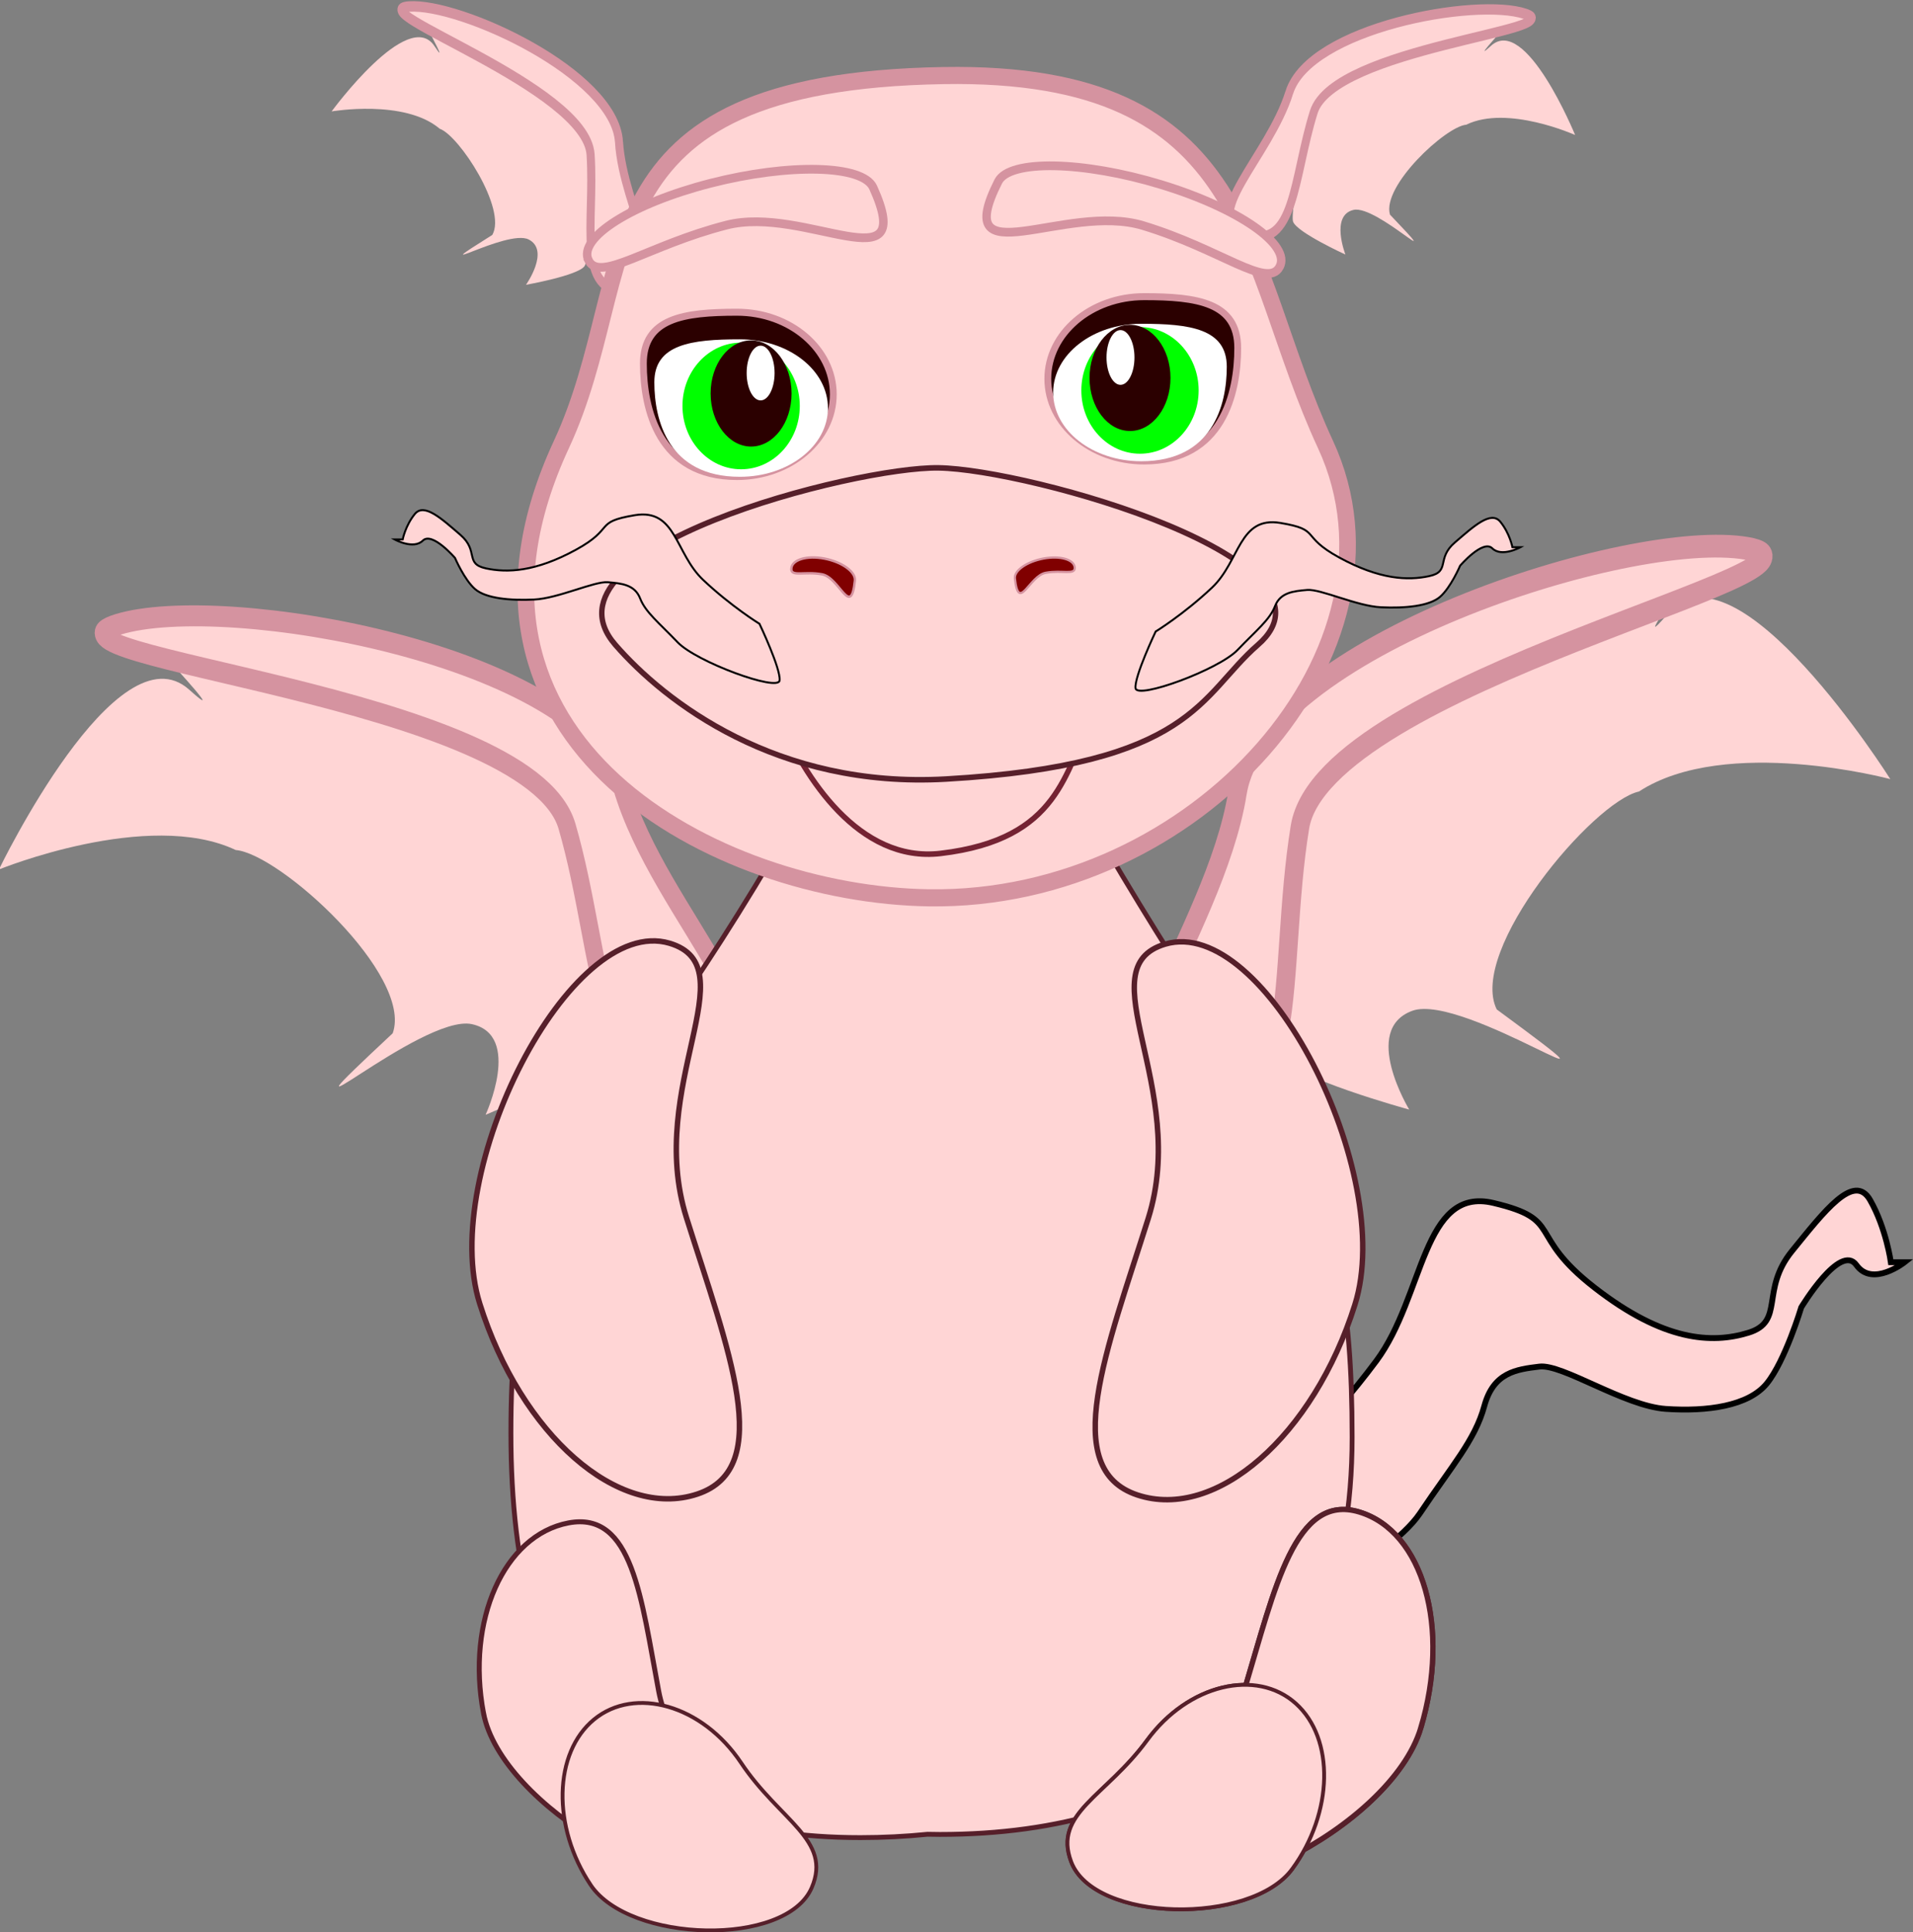 <?xml version="1.0" encoding="UTF-8"?>
<svg width="172.68" height="174.37" version="1.1" xmlns="http://www.w3.org/2000/svg" xmlns:cc="http://creativecommons.org/ns#" xmlns:dc="http://purl.org/dc/elements/1.1/" xmlns:rdf="http://www.w3.org/1999/02/22-rdf-syntax-ns#">
	<rect width="100%" height="100%" fill="#808080" stroke="none"/>
	<title>dragon</title>
	<g transform="translate(-310.38 -386.5)">
		<g id="dragonnet" transform="translate(34.005 152.02)">
			<path class="ossature" d="m391.9 366.96s4.354-3.818 8.709-9.673c4.354-5.855 4.147-15.782 10.575-14.255 6.428 1.527 2.903 2.8 9.123 7.637s10.575 5.091 13.892 4.073c3.317-1.018 1.037-3.818 3.94-7.382 2.903-3.564 5.598-7.128 7.05-4.582 1.451 2.546 1.866 5.6 1.866 5.6h1.244s-2.903 2.291-4.354 0.255c-1.451-2.036-4.976 3.818-4.976 3.818s-1.451 4.837-3.11 6.873c-1.659 2.036-5.391 2.546-9.123 2.291-3.732-0.255-9.331-4.073-11.404-3.818-2.074 0.255-4.147 0.509-4.976 3.564-0.829 3.055-2.903 5.346-5.806 9.673-2.903 4.327-15.551 10.946-15.758 8.4-0.207-2.546 3.11-12.473 3.11-12.473z" fill="#ffd5d5" stroke="#000" stroke-width=".526px"/>
			<g id="aileDroite" transform="matrix(.235 -.072 .082 .283 195.51 104.81)" fill="#ffd5d5" stroke-width="1.75">
				<path class="membrane" d="m162.17 711.36s13.147 22.165 3.332 8.886c-18.883-25.547-85.528 35.544-85.528 35.544s58.87-4.443 85.528 15.551c15.187 5.05 49.867 52.647 36.655 67.756-62.202 25.547 12.218-3.332 28.88 4.443 16.661 7.775-4.443 27.769-4.443 27.769s42.209-3.332 47.762-8.886c5.554-5.554 16.661-85.528 16.661-85.528z"/>
				<path class="ossature" d="m308.13 787.45c0 42.022 39.991 91.637-1.111 91.637s-22.215-42.951-22.215-84.973-178.83-99.412-137.73-99.412 161.06 50.726 161.06 92.748z" stroke="#d593a0" stroke-width="6.476"/>
			</g>
			<g id="aileGauche" transform="matrix(.256 .044 -.051 .314 305.85 21.213)" fill="#ffd5d5" stroke-width="1.75">
				<path class="membrane" d="m629.25 758.97s-13.147 22.165-3.332 8.886c18.883-25.547 85.528 35.544 85.528 35.544s-58.87-4.443-85.528 15.551c-15.187 5.05-49.867 52.647-36.655 67.756 62.202 25.547-12.218-3.332-28.88 4.443-16.661 7.775 4.443 27.769 4.443 27.769s-42.209-3.332-47.762-8.886c-5.554-5.554-16.661-85.528-16.661-85.528z"/>
				<path class="ossature" d="m488.28 838.54c0 42.022-39.991 91.637 1.111 91.637s22.215-42.951 22.215-84.973 178.83-99.412 137.73-99.412-161.06 50.726-161.06 92.748z" stroke="#d593a0" stroke-width="6.476"/>
			</g>
			<path class="peau" d="m362.9 304.13c-5.164 0.174-12.504 0.58-15.111 4.818-17.958 31.251-25.296 29.699-25.296 54.842 0 25.143 10.15 36.511 31.544 36.511 2.045 0 4.074-0.102 6.064-0.302 0.374 7e-3 0.744 0.015 1.12 0.015 21.394 0 37.205-10.685 37.205-35.828 0-25.143-5.972-24.872-23.93-56.123-1.536-2.674-9.113-3.888-11.597-3.932z" fill="#ffd5d5" stroke="#561f2a" stroke-width=".437"/>
			<path id="brasDroit" class="membre" d="m319.68 352.12c-3.735-11.85 8.125-35.189 17.126-32.526 7.182 2.125-2.201 12.912 1.533 24.762 3.735 11.85 8.091 22.585 0.979 24.946-7.111 2.361-15.904-5.332-19.638-17.182z" fill="#ffd5d5" stroke="#561f2a" stroke-width=".493"/>
			<path id="jambeDroite" class="membre" d="m320.02 389.07c1.583 8.368 18.154 18.054 23.512 13.287 4.275-3.804-6.115-6.9-7.699-15.269-1.583-8.368-2.337-16.293-8.152-15.182-5.815 1.111-9.245 8.796-7.662 17.164z" fill="#ffd5d5" stroke="#561f2a" stroke-width=".45"/>
			<path id="piedDroit" class="pied" d="m329.69 404.57c3.498 5.236 17.658 5.628 19.961 0.238 1.838-4.301-2.882-6.017-6.379-11.253-3.498-5.236-9.6-6.932-13.27-3.92-3.67 3.012-3.81 9.699-0.312 14.935z" fill="#ffd5d5" stroke="#561f2a" stroke-width=".345"/>
			<path id="jambeGauche" class="membre" d="m404.62 390.42c-2.716 9.038-20.9 18.193-25.741 12.49-3.862-4.551 7.148-7.027 9.864-16.065 2.716-9.038 4.527-17.664 10.315-15.93 5.788 1.734 8.278 10.467 5.561 19.505z" fill="#ffd5d5" stroke="#561f2a" stroke-width=".478"/>
			<path id="piedGauche" class="pied" d="m393.02 403.13c-3.715 5.076-17.879 4.838-19.953-0.649-1.655-4.378 3.133-5.883 6.848-10.959 3.715-5.076 9.883-6.499 13.422-3.327 3.54 3.172 3.398 9.859-0.317 14.935z" fill="#ffd5d5" stroke="#561f2a" stroke-width=".345"/>
			<g id="tete" transform="matrix(.174 0 0 .179 374.07 105.56)">
				<g id="oreilleDroite" transform="matrix(.646 -.046 .053 .815 -481.15 164.1)" fill="#ffd5d5" stroke-width="1.75">
					<path class="membrane" d="m162.17 711.36s13.147 22.165 3.332 8.886c-18.883-25.547-85.528 35.544-85.528 35.544s58.87-4.443 85.528 15.551c15.187 5.05 49.867 52.647 36.655 67.756-62.202 25.547 12.218-3.332 28.88 4.443 16.661 7.775-4.443 27.769-4.443 27.769s42.209-3.332 47.762-8.886c5.554-5.554 16.661-85.528 16.661-85.528z"/>
					<path class="ossature" d="m308.13 787.45c0 42.022 39.991 91.637-1.111 91.637s-22.215-42.951-22.215-84.973-178.83-99.412-137.73-99.412 161.06 50.726 161.06 92.748z" stroke="#d593a0" stroke-width="6.476"/>
				</g>
				<path class="peau" d="m126.16 944.29c49.02 102.71-66.67 230.55-205.74 228.54-109.45-1.581-262.37-78.533-190.64-228.54 42.13-88.109 5.662-182.78 198.19-185.97 162.29-2.689 154.16 93.706 198.19 185.97z" fill="#ffd5d5" stroke="#d593a0" stroke-width="8.625"/>
				<g id="oreilleGauche" transform="matrix(-.615 -.202 -.251 .778 494.55 216.43)" fill="#ffd5d5" stroke-width="1.75">
					<path class="membrane" d="m162.17 711.36s13.147 22.165 3.332 8.886c-18.883-25.547-85.528 35.544-85.528 35.544s58.87-4.443 85.528 15.551c15.187 5.05 49.867 52.647 36.655 67.756-62.202 25.547 12.218-3.332 28.88 4.443 16.661 7.775-4.443 27.769-4.443 27.769s42.209-3.332 47.762-8.886c5.554-5.554 16.661-85.528 16.661-85.528z"/>
					<path class="ossature" d="m308.13 787.45c0 42.022 39.991 91.637-1.111 91.637s-22.215-42.951-22.215-84.973-178.83-99.412-137.73-99.412 161.06 50.726 161.06 92.748z" stroke="#d593a0" stroke-width="6.476"/>
				</g>
				<g id="oeilDroit" transform="translate(-168.63 -15.686)" stroke-width="1.75">
					<path d="m39.458 934.72c0 22.875-22.379 41.418-49.986 41.418-40.646 0-48.537-34.076-48.537-56.95s20.931-25.887 48.537-25.887 49.986 18.544 49.986 41.418z" fill="#2b0000" stroke="#d593a0" stroke-width="3.529"/>
					<path d="m36.676 941.62c0 19.139-20.457 34.653-45.693 34.653-37.156 0-44.369-28.51-44.369-47.648 0-19.139 19.133-21.658 44.369-21.658 25.236 0 45.693 15.515 45.693 34.653z" fill="#fff"/>
					<ellipse class="pupille" transform="matrix(.739 0 0 .88 56.844 -34.656)" cx="-88.235" cy="1108.2" rx="41.176" ry="36.275" fill="#0f0"/>
					<ellipse transform="matrix(.649 0 0 .853 171.79 11.492)" cx="-269.61" cy="1081.8" rx="32.353" ry="31.373" fill="#2b0000"/>
					<ellipse transform="matrix(.462 0 0 .782 93.247 56.561)" cx="-198.04" cy="1109.2" rx="15.686" ry="17.647" fill="#fff"/>
				</g>
				<g id="oeilGauche" transform="matrix(-1 0 0 1 21.569 -23.529)" stroke-width="1.75">
					<path d="m39.458 934.72c0 22.875-22.379 41.418-49.986 41.418-40.646 0-48.537-34.076-48.537-56.95s20.931-25.887 48.537-25.887 49.986 18.544 49.986 41.418z" fill="#2b0000" stroke="#d593a0" stroke-width="3.529"/>
					<path d="m36.676 941.62c0 19.139-20.457 34.653-45.693 34.653-37.156 0-44.369-28.51-44.369-47.648 0-19.139 19.133-21.658 44.369-21.658 25.236 0 45.693 15.515 45.693 34.653z" fill="#fff"/>
					<ellipse class="pupille" transform="matrix(.739 0 0 .88 56.844 -34.656)" cx="-88.235" cy="1108.2" rx="41.176" ry="36.275" fill="#0f0"/>
					<ellipse transform="matrix(.649 0 0 .853 171.79 11.492)" cx="-269.61" cy="1081.8" rx="32.353" ry="31.373" fill="#2b0000"/>
					<ellipse transform="matrix(.462 0 0 .782 93.247 56.561)" cx="-198.04" cy="1109.2" rx="15.686" ry="17.647" fill="#fff"/>
				</g>
				<path class="poil" d="m102.3 854.87c-6.332 11.071-30.435-8.997-70.726-20.908-40.291-11.911-100.58 26.734-75.181-22.225 5.817-11.213 44.127-10.391 84.418 1.52 40.291 11.911 67.82 30.541 61.489 41.612z" fill="#ffd5d5" stroke="#d593a0" stroke-width="4.392"/>
				<path id="sourcilD" class="poil" d="m-256.12 851.52c5.846 11.335 30.796-7.669 71.565-17.822 40.769-10.153 99.323 31.068 76.073-18.945-5.325-11.455-43.635-12.293-84.404-2.14-40.769 10.153-69.08 27.573-63.234 38.908z" fill="#ffd5d5" stroke="#d593a0" stroke-width="4.392"/>
				<path id="bouche" d="m5.168 1082.8c-14.664 25.523-16.228 60.473-78.633 67.647-42.652 4.903-70.943-38.988-83.398-67.647-20.969-48.247 60.438-89.845 81.492-89.216 22.989 0.687 104.81 46.969 80.539 89.216z" fill="#ffd5d5" stroke="#742333" stroke-width="2.795"/>
				<path id="nez" d="m91.097 1045.3c-30.167 25.523-33.384 60.473-161.76 67.647-87.745 4.903-145.95-38.988-171.57-67.647-43.137-48.247 124.33-89.845 167.65-89.216 47.294 0.687 215.62 46.968 165.69 89.216z" fill="#ffd5d5" stroke="#561f2a" stroke-width="2.8"/>
				<path d="m-150.94 1006.8c-0.358 4.435 6.876 1.27 15.978 2.952 9.102 1.681 14.919 22.393 16.985 3.137 0.473-4.41-6.73-9.393-15.833-11.075-9.102-1.681-16.772 0.551-17.13 4.986z" fill="#800000" stroke="#d593a0" stroke-width="1.231"/>
				<path d="m-3.929 1006.3c0.337 4.012-6.472 1.149-15.039 2.67-8.567 1.521-14.042 20.259-15.986 2.838-0.445-3.99 6.335-8.498 14.902-10.02 8.567-1.521 15.786 0.498 16.123 4.511z" fill="#800000" stroke="#d593a0" stroke-width="1.136"/>
				<path d="m38.054 1038.6s14.612-8.737 29.224-22.133c14.612-13.396 13.916-36.112 35.487-32.617 21.57 3.495 9.742 6.407 30.616 17.473 20.875 11.067 35.487 11.649 46.62 9.319 11.133-2.33 3.479-8.737 13.221-16.891 9.742-8.154 18.787-16.309 23.658-10.484s6.262 12.814 6.262 12.814h4.175s-9.742 5.242-14.612 0.582c-4.871-4.66-16.7 8.737-16.7 8.737s-4.871 11.066-10.437 15.726c-5.567 4.66-18.091 5.824-30.616 5.242-12.525-0.583-31.312-9.319-38.27-8.737-6.958 0.583-13.916 1.165-16.7 8.154-2.783 6.989-9.742 12.231-19.483 22.133-9.742 9.902-52.186 25.045-52.882 19.221-0.696-5.824 10.437-28.54 10.437-28.54z" fill="#ffd5d5" stroke="#000" stroke-width="1.003px"/>
				<path class="poil" d="m-167.47 1034.7s-14.612-8.737-29.224-22.133c-14.612-13.396-13.916-36.112-35.487-32.617s-9.742 6.407-30.616 17.473c-20.875 11.067-35.487 11.649-46.62 9.319-11.133-2.33-3.479-8.737-13.221-16.891-9.742-8.154-18.787-16.309-23.658-10.484s-6.262 12.814-6.262 12.814h-4.175s9.742 5.242 14.612 0.582c4.871-4.66 16.7 8.737 16.7 8.737s4.871 11.067 10.437 15.726c5.567 4.66 18.091 5.824 30.616 5.242 12.525-0.583 31.312-9.319 38.27-8.737 6.958 0.583 13.916 1.165 16.7 8.154 2.783 6.989 9.742 12.231 19.483 22.133 9.742 9.902 52.186 25.045 52.882 19.221 0.696-5.824-10.437-28.54-10.437-28.54z" fill="#ffd5d5" stroke="#000" stroke-width="1.003px"/>
			</g>
			<path class="membre" d="m404.62 390.42c-2.716 9.038-20.9 18.193-25.741 12.49-3.862-4.551 7.148-7.027 9.864-16.065 2.716-9.038 4.527-17.664 10.315-15.93 5.788 1.734 8.278 10.467 5.561 19.505z" fill="#ffd5d5" stroke="#561f2a" stroke-width=".478"/>
			<path class="pied" d="m393.02 403.13c-3.715 5.076-17.879 4.838-19.953-0.649-1.655-4.378 3.133-5.883 6.848-10.959 3.715-5.076 9.883-6.499 13.422-3.327 3.54 3.172 3.398 9.859-0.317 14.935z" fill="#ffd5d5" stroke="#561f2a" stroke-width=".345"/>
			<path class="membre" d="m398.68 352.2c3.735-11.85-8.125-35.189-17.126-32.526-7.182 2.125 2.201 12.912-1.533 24.762-3.735 11.85-8.091 22.585-0.979 24.946 7.111 2.361 15.904-5.332 19.638-17.182z" fill="#ffd5d5" stroke="#561f2a" stroke-width=".493"/>
		</g>
	</g>
</svg>
